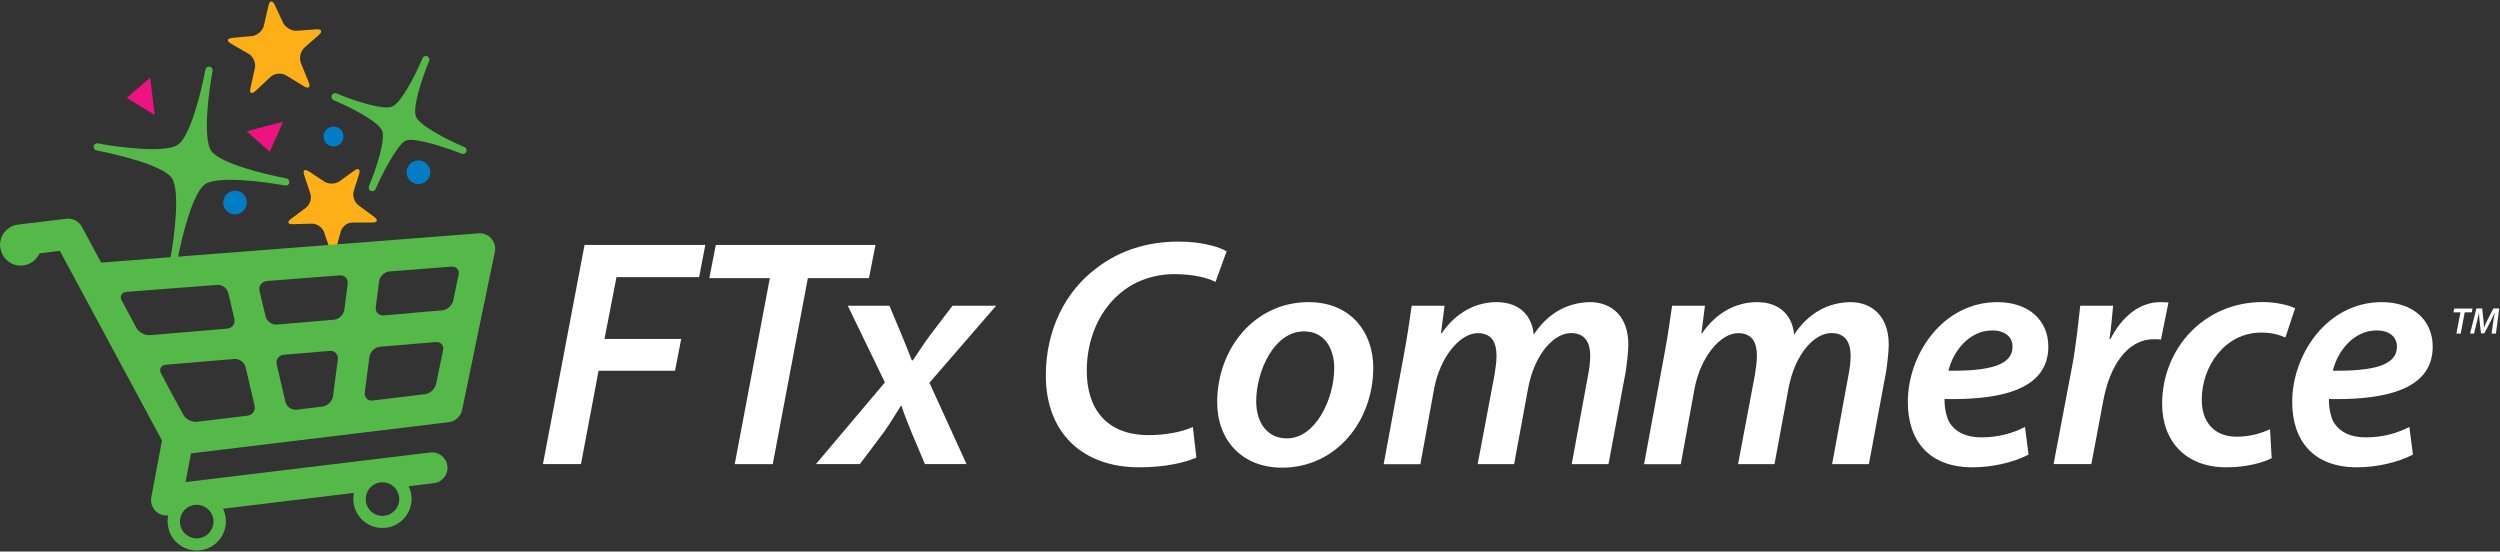 <svg width="553" height="122" viewBox="0 0 553 122" fill="none" xmlns="http://www.w3.org/2000/svg">
<rect x="0" y="0" width="553" height="122" fill="#333333" stroke="none"/>
<path d="M544.239 69.083H542.708L542.874 68.253H546.913L546.747 69.083H545.198L544.312 73.786H543.353L544.257 69.083H544.239Z" fill="white"/>
<path d="M551.136 73.786L551.505 71.185C551.579 70.614 551.708 69.839 551.837 69.157H551.819C551.524 69.802 551.21 70.521 550.897 71.112L549.532 73.731H548.794L548.499 71.148C548.425 70.54 548.388 69.821 548.351 69.157C548.204 69.784 548.038 70.632 547.89 71.185L547.263 73.786H546.378L547.78 68.234H549.052L549.347 70.817C549.384 71.314 549.44 71.886 549.458 72.421H549.495C549.698 71.886 549.956 71.314 550.196 70.835L551.542 68.234H552.833L552.096 73.786H551.173H551.136Z" fill="white"/>
<path d="M20.708 32.36C20.782 31.918 21.206 31.641 21.649 31.715C21.741 31.715 21.851 31.752 22.017 31.788C26.223 32.563 36.57 33.928 39.355 32.01C42.14 30.11 44.574 19.966 45.367 15.761C45.404 15.595 45.423 15.484 45.441 15.392C45.533 14.949 45.939 14.672 46.382 14.746C46.825 14.82 47.101 15.244 47.027 15.687C47.027 15.779 46.99 15.908 46.954 16.056C46.179 20.279 44.814 30.59 46.732 33.375C48.651 36.16 58.795 38.594 63 39.387C63.147 39.424 63.276 39.443 63.35 39.461C63.793 39.535 64.07 39.959 63.996 40.402C63.922 40.844 63.498 41.121 63.055 41.047C62.963 41.047 62.852 41.01 62.705 40.974C58.499 40.199 48.153 38.834 45.367 40.752C42.582 42.67 40.148 52.815 39.355 57.001C39.318 57.149 39.299 57.278 39.281 57.37C39.207 57.721 38.931 57.979 38.58 58.016C38.506 58.016 38.414 58.016 38.34 58.016C37.898 57.942 37.621 57.518 37.695 57.075C37.695 56.983 37.732 56.872 37.769 56.706C38.543 52.501 39.908 42.154 37.99 39.369C36.072 36.584 25.927 34.149 21.722 33.356C21.575 33.319 21.446 33.301 21.372 33.282C20.929 33.209 20.653 32.784 20.726 32.342L20.708 32.36Z" fill="#54B948"/>
<path d="M73.402 21.09C73.568 20.684 74.048 20.481 74.454 20.666C74.509 20.684 74.601 20.721 74.712 20.776C78.437 22.326 84.782 24.392 86.737 23.58C88.692 22.787 91.772 16.866 93.34 13.159C93.395 13.049 93.432 12.956 93.451 12.883C93.617 12.477 94.096 12.274 94.502 12.458C94.908 12.624 95.111 13.104 94.926 13.51C94.908 13.565 94.871 13.657 94.816 13.768C93.266 17.493 91.219 23.838 92.012 25.793C92.824 27.804 99.002 30.976 102.71 32.507C103.115 32.673 103.318 33.152 103.152 33.558C102.986 33.964 102.525 34.167 102.101 34.001C98.302 32.488 91.588 30.349 89.799 31.087C88.01 31.824 84.727 38.04 83.085 41.803C82.975 42.079 82.716 42.245 82.44 42.282C82.311 42.282 82.163 42.282 82.034 42.227C81.628 42.061 81.444 41.581 81.61 41.175C83.177 37.487 85.335 30.902 84.524 28.892C83.731 26.937 77.81 23.857 74.103 22.289C73.992 22.233 73.9 22.197 73.826 22.178C73.421 22.012 73.218 21.533 73.402 21.127V21.09Z" fill="#54B948"/>
<path d="M56.508 20.113C55.641 20.924 55.143 20.647 55.401 19.485L56.379 15.077C56.637 13.915 56.01 12.477 54.977 11.887L51.103 9.655C50.071 9.065 50.2 8.493 51.38 8.382L55.733 7.976C56.913 7.866 58.094 6.833 58.37 5.671L59.385 1.244C59.643 0.082 60.27 0.027 60.787 1.097L62.612 5.007C63.111 6.077 64.494 6.888 65.674 6.796L69.972 6.482C71.152 6.39 71.392 6.962 70.507 7.755L67.371 10.503C66.486 11.278 66.117 12.827 66.559 13.934L68.293 18.213C68.736 19.32 68.275 19.707 67.26 19.098L63.258 16.663C62.244 16.055 60.713 16.202 59.846 17.014L56.526 20.131L56.508 20.113Z" fill="#FCAF17"/>
<path d="M74.269 55.36C73.974 56.448 73.439 56.466 73.07 55.397L71.687 51.357C71.318 50.306 70.101 49.458 68.994 49.476L64.77 49.587C63.645 49.624 63.461 49.089 64.365 48.425L67.666 45.953C68.57 45.289 69.013 43.869 68.644 42.799L67.279 38.723C66.928 37.654 67.389 37.303 68.33 37.912L71.724 40.162C72.664 40.789 74.158 40.752 75.081 40.107L78.382 37.727C79.286 37.082 79.765 37.414 79.433 38.484L78.253 42.246C77.921 43.316 78.382 44.736 79.286 45.4L82.79 48.001C83.694 48.665 83.509 49.218 82.384 49.218H77.958C76.833 49.218 75.671 50.122 75.376 51.191L74.251 55.341L74.269 55.36Z" fill="#FCAF17"/>
<path d="M75.671 31.327C75.044 32.378 73.697 32.71 72.646 32.083C71.595 31.456 71.263 30.109 71.89 29.058C72.517 28.007 73.863 27.675 74.915 28.302C75.966 28.929 76.298 30.275 75.671 31.327Z" fill="#007DC5"/>
<path d="M62.613 26.936L54.553 29.021L59.661 33.576L62.613 26.936Z" fill="#ED1380"/>
<path d="M34.227 25.444L33.213 17.181L28.03 21.644L34.227 25.444Z" fill="#ED1380"/>
<path d="M0.088 54.769C0.383 57.259 2.651 59.03 5.141 58.716C6.783 58.513 8.111 57.443 8.738 56.042L13.238 55.488L15.876 60.376L16.595 61.722L35.832 97.43L33.471 109.99C33.268 111.06 33.6 112.166 34.338 112.96C35.076 113.753 36.145 114.14 37.215 114.011C37.068 114.675 37.031 115.376 37.123 116.095C37.547 119.636 40.756 122.145 44.298 121.72C47.839 121.296 50.347 118.087 49.923 114.546C49.831 113.826 49.628 113.162 49.333 112.535L78.29 109.031C78.142 109.695 78.105 110.396 78.198 111.115C78.622 114.656 81.831 117.165 85.372 116.741C88.913 116.316 91.422 113.107 90.998 109.566C90.905 108.847 90.703 108.183 90.407 107.556L95.978 106.873C97.859 106.652 99.187 104.936 98.965 103.074C98.744 101.211 97.029 99.864 95.166 100.086L41.051 106.633L42.25 100.289L46.64 99.754L97.25 93.63L99.279 93.391C100.736 93.206 101.916 92.118 102.212 90.698L109.46 55.71C109.681 54.658 109.386 53.57 108.685 52.759C107.966 51.947 106.915 51.523 105.845 51.615L22.386 58.089L18.107 50.158C17.443 48.922 16.078 48.221 14.677 48.387L4.035 49.678C4.035 49.678 4.035 49.678 4.016 49.678C3.998 49.678 3.998 49.678 3.998 49.678C1.508 49.974 -0.263 52.242 0.032 54.732L0.088 54.769ZM80.927 110.839C80.835 110.082 80.983 109.345 81.296 108.717C81.831 107.648 82.882 106.873 84.155 106.707C85.428 106.56 86.626 107.076 87.419 107.98C87.881 108.515 88.194 109.197 88.286 109.953C88.526 111.982 87.088 113.826 85.04 114.085C83.011 114.324 81.167 112.886 80.909 110.839H80.927ZM26.942 66.536C26.407 65.54 26.887 64.655 28.012 64.563L38.008 63.788L48.005 63.014C49.13 62.921 50.255 63.751 50.513 64.858L51.177 67.68L51.841 70.52C52.099 71.627 51.38 72.586 50.255 72.697L41.715 73.416L33.176 74.135C32.051 74.227 30.686 73.49 30.151 72.494L28.547 69.506L26.942 66.518V66.536ZM58.997 62.165L67.057 61.538L75.117 60.911C76.243 60.819 77.036 61.667 76.906 62.792L76.538 65.651L76.169 68.51C76.021 69.635 74.988 70.612 73.863 70.723L67.555 71.258L61.248 71.793C60.123 71.885 58.997 71.073 58.739 69.967L58.075 67.163L57.411 64.36C57.153 63.253 57.872 62.294 58.979 62.202L58.997 62.165ZM91.367 69.229L84.911 69.764C83.786 69.856 82.975 69.026 83.122 67.901L83.491 65.079L83.86 62.239C84.007 61.114 85.04 60.136 86.165 60.044L92.99 59.509L99.814 58.974C100.939 58.882 101.677 59.712 101.437 60.819L100.847 63.641L100.256 66.463C100.035 67.569 98.928 68.547 97.803 68.639L91.348 69.192L91.367 69.229ZM82.458 88.595C81.333 88.724 80.54 87.931 80.688 86.806L81.204 82.859L81.72 78.912C81.868 77.787 82.901 76.809 84.026 76.699L90.205 76.182L96.383 75.666C97.508 75.574 98.246 76.404 98.006 77.492L97.232 81.218L96.457 84.943C96.236 86.05 95.129 87.064 94.004 87.193L82.44 88.595H82.458ZM65.637 90.624C64.512 90.753 63.387 89.978 63.129 88.872L62.17 84.759L61.211 80.646C60.953 79.539 61.672 78.562 62.797 78.469L67.869 78.045L72.941 77.621C74.066 77.529 74.878 78.359 74.73 79.484L74.195 83.56L73.66 87.636C73.513 88.761 72.48 89.776 71.355 89.923L65.637 90.624ZM43.541 93.298C42.416 93.427 41.07 92.727 40.535 91.731L38.082 87.193L35.647 82.656C35.113 81.66 35.592 80.775 36.717 80.683L44.279 80.037L51.823 79.41C52.948 79.318 54.073 80.129 54.331 81.236L56.305 89.702C56.563 90.808 55.862 91.804 54.737 91.952L43.541 93.298ZM39.834 115.818C39.742 115.062 39.889 114.324 40.203 113.697C40.738 112.628 41.789 111.853 43.062 111.687C44.334 111.539 45.533 112.056 46.327 112.96C46.788 113.494 47.101 114.177 47.193 114.933C47.433 116.962 45.995 118.806 43.947 119.065C41.918 119.304 40.074 117.866 39.816 115.818H39.834Z" fill="#54B948"/>
<path d="M94.816 39.441C94.078 40.696 92.455 41.083 91.219 40.345C89.965 39.607 89.578 37.984 90.315 36.749C91.053 35.513 92.676 35.107 93.912 35.845C95.147 36.583 95.553 38.206 94.816 39.441Z" fill="#007DC5"/>
<path d="M54.239 46.136C53.501 47.39 51.878 47.796 50.642 47.039C49.388 46.302 49.001 44.679 49.739 43.443C50.476 42.207 52.099 41.801 53.335 42.539C54.589 43.277 54.977 44.9 54.239 46.136Z" fill="#007DC5"/>
<path d="M129.324 54.179H156.013L154.648 61.298H136.37L133.714 74.965H150.682L149.317 82.01H132.404L128.513 102.649H120.102L129.306 54.16L129.324 54.179Z" fill="white"/>
<path d="M170.27 61.52H156.898L158.336 54.18H193.657L192.218 61.52H178.699L170.934 102.669H162.523L170.288 61.52H170.27Z" fill="white"/>
<path d="M196.737 67.625L199.393 73.951C200.462 76.533 201.126 78.267 201.698 79.706H201.92C203.211 77.843 204.077 76.404 205.664 74.246L210.699 67.625H220.345L205.59 84.667L213.797 102.65H204.594L201.79 96.029C200.721 93.447 200.13 91.934 199.411 89.776H199.264C198.249 91.362 197.253 93.078 195.667 95.383L190.208 102.65H180.488L195.741 84.593L187.533 67.625H196.737Z" fill="white"/>
<path d="M264.629 101.211C262.047 102.355 257.657 103.369 251.976 103.369C239.379 103.369 231.338 95.678 231.338 83.081C231.338 72.937 235.653 64.379 242.699 59.196C247.734 55.378 253.784 53.441 260.756 53.441C266.086 53.441 269.959 54.733 271.324 55.599L268.871 62.368C267.285 61.501 263.983 60.635 259.741 60.635C255.204 60.635 250.685 62.221 247.439 65.172C243.123 68.916 240.393 75.021 240.393 82.011C240.393 90.219 244.562 96.25 254.134 96.25C257.657 96.25 261.327 95.604 263.854 94.442L264.647 101.211H264.629Z" fill="white"/>
<path d="M283.552 103.443C274.699 103.443 269.24 97.32 269.24 88.983C269.24 77.105 277.521 66.832 289.454 66.832C298.879 66.832 303.767 73.601 303.767 81.292C303.767 93.225 295.486 103.443 283.626 103.443H283.552ZM284.696 96.969C290.948 96.969 295.135 88.338 295.135 81.366C295.135 77.769 293.475 73.306 288.44 73.306C281.745 73.306 277.872 82.233 277.872 88.762C277.872 93.576 280.398 96.969 284.641 96.969H284.714H284.696Z" fill="white"/>
<path d="M306.072 102.65L310.536 78.489C311.329 74.32 311.827 70.65 312.269 67.625H319.536L318.743 73.73H318.891C322.119 69.045 326.508 66.832 331.045 66.832C336.505 66.832 338.958 70.281 339.253 74.025C342.425 69.211 346.796 66.906 351.703 66.832C356.443 66.832 360.187 69.931 360.187 76.183C360.187 77.695 359.892 80.278 359.615 82.159L355.797 102.669H347.663L351.26 83.1C351.555 81.661 351.758 80.075 351.758 78.71C351.758 75.685 350.541 73.675 347.516 73.675C343.624 73.675 339.382 78.489 338.017 85.903L334.919 102.669H326.859L330.603 82.823C330.824 81.384 331.027 80.019 331.027 78.728C331.027 76.072 330.234 73.693 326.859 73.693C322.967 73.693 318.522 78.95 317.212 86.069L314.188 102.687H306.054L306.072 102.65Z" fill="white"/>
<path d="M363.673 102.65L368.136 78.489C368.929 74.32 369.427 70.65 369.87 67.625H377.137L376.344 73.73H376.491C379.719 69.045 384.109 66.832 388.646 66.832C394.105 66.832 396.558 70.281 396.853 74.025C400.026 69.211 404.397 66.906 409.303 66.832C414.043 66.832 417.787 69.931 417.787 76.183C417.787 77.695 417.492 80.278 417.215 82.159L413.397 102.669H405.264L408.86 83.1C409.155 81.661 409.358 80.075 409.358 78.71C409.358 75.685 408.141 73.675 405.116 73.675C401.224 73.675 396.982 78.489 395.618 85.903L392.519 102.669H384.459L388.203 82.823C388.424 81.384 388.627 80.019 388.627 78.728C388.627 76.072 387.834 73.693 384.459 73.693C380.567 73.693 376.122 78.95 374.813 86.069L371.788 102.687H363.654L363.673 102.65Z" fill="white"/>
<path d="M448.699 100.566C445.25 102.355 440.565 103.369 436.323 103.369C426.603 103.369 422.011 97.394 422.011 88.909C422.011 78.341 429.776 66.832 441.801 66.832C448.699 66.832 453.089 70.797 453.089 76.681C453.089 85.682 443.664 88.54 430.144 88.264C430.071 89.481 430.366 91.787 431.085 93.225C432.45 95.605 434.977 96.748 438.278 96.748C442.244 96.748 445.398 95.734 447.924 94.443L448.717 100.566H448.699ZM445.176 76.681C445.176 74.449 443.369 73.085 440.713 73.085C435.53 73.085 432.007 77.769 430.993 82.011C439.625 82.085 445.158 80.942 445.158 76.755V76.681H445.176Z" fill="white"/>
<path d="M454.251 102.65L458.345 81.071C459.286 76.109 459.784 70.705 460.153 67.625H467.42C467.198 70.004 466.995 72.439 466.627 74.966H466.848C469.227 70.281 473.1 66.832 477.859 66.832C478.431 66.832 479.076 66.906 479.666 66.906L478.006 75.113C477.582 75.04 476.992 75.04 476.42 75.04C470.444 75.04 466.645 81.089 465.262 88.559L462.606 102.65H454.269H454.251Z" fill="white"/>
<path d="M502.5 101.359C500.416 102.373 496.893 103.369 492.429 103.369C483.65 103.369 478.265 97.762 478.265 89.334C478.265 77.105 487.542 66.814 500.489 66.814C503.588 66.814 506.318 67.533 507.683 68.178L505.525 74.652C504.234 74.08 502.574 73.564 500.194 73.564C492.134 73.564 487.025 81.052 487.025 88.393C487.025 93.649 490.05 96.6 494.717 96.6C497.944 96.6 500.397 95.734 502.131 94.941L502.5 101.34V101.359Z" fill="white"/>
<path d="M533.726 100.566C530.277 102.355 525.592 103.369 521.35 103.369C511.63 103.369 507.037 97.394 507.037 88.909C507.037 78.341 514.802 66.832 526.828 66.832C533.726 66.832 538.115 70.797 538.115 76.681C538.115 85.682 528.69 88.54 515.171 88.264C515.097 89.481 515.392 91.787 516.112 93.225C517.477 95.605 520.003 96.748 523.305 96.748C527.252 96.748 530.424 95.734 532.951 94.443L533.744 100.566H533.726ZM530.203 76.681C530.203 74.449 528.414 73.085 525.739 73.085C520.557 73.085 517.034 77.769 516.019 82.011C524.651 82.085 530.184 80.942 530.184 76.755V76.681H530.203Z" fill="white"/>
</svg>
